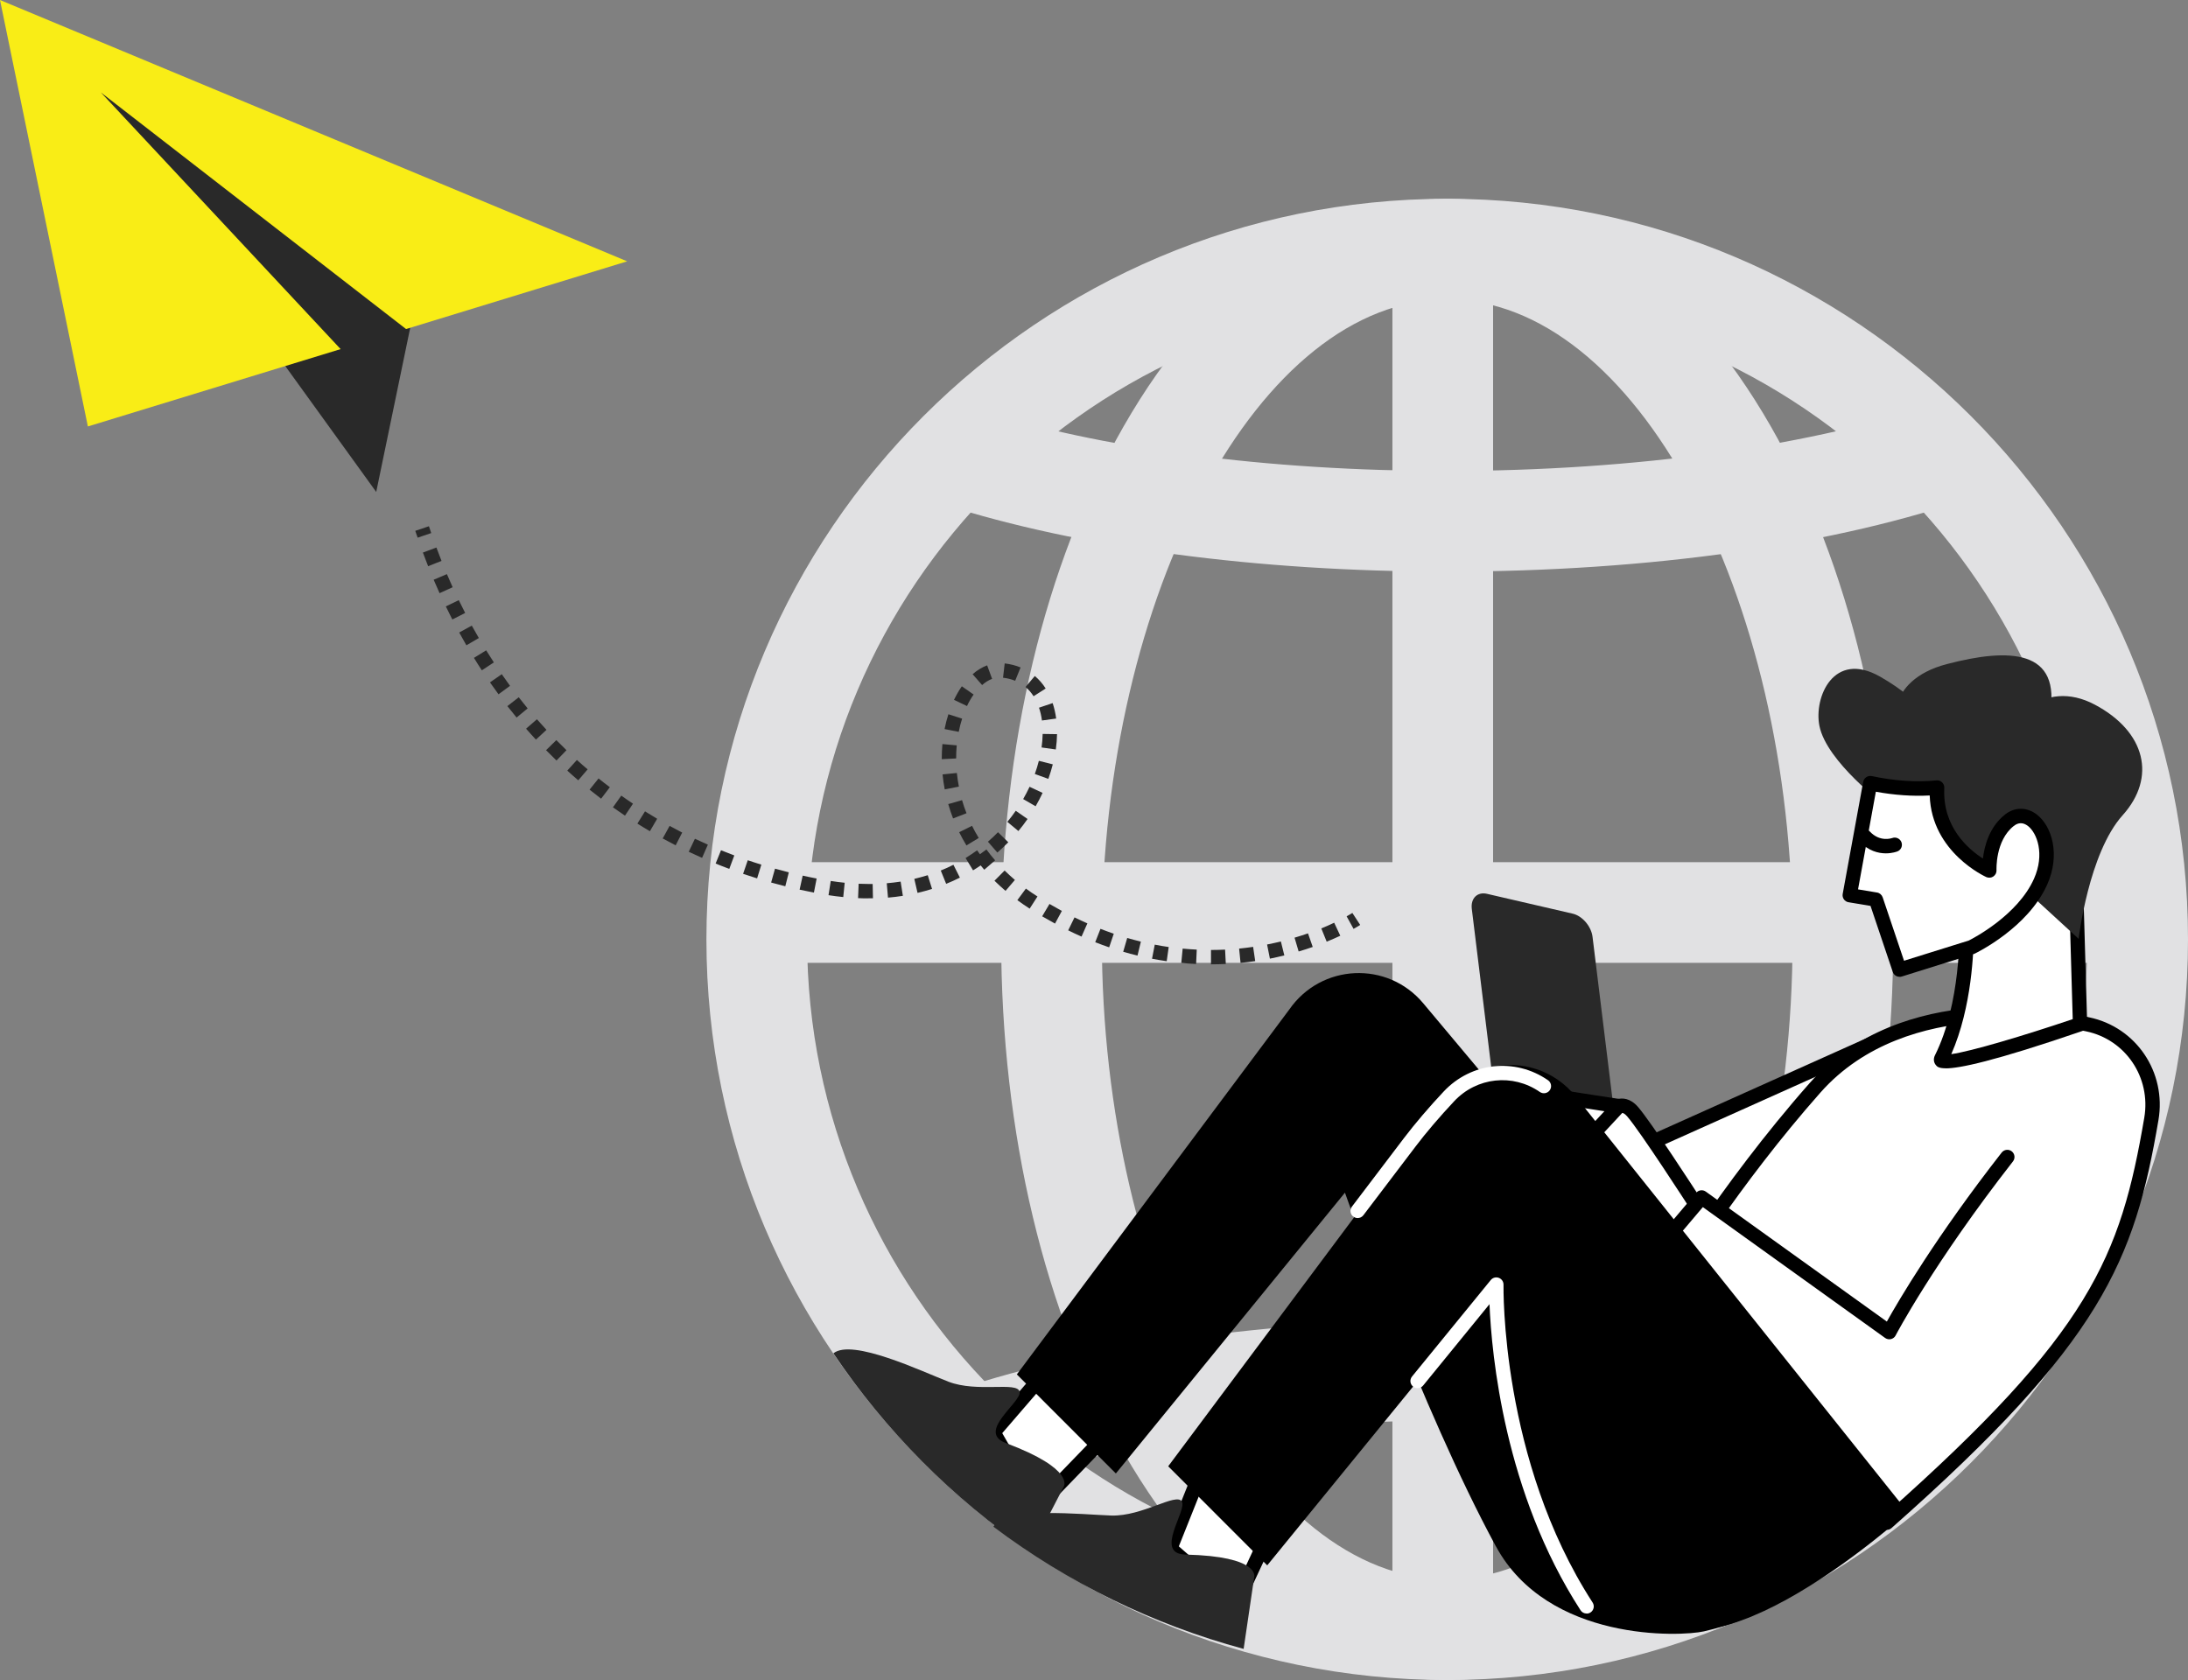 <svg xmlns="http://www.w3.org/2000/svg" id="Ebene_2" viewBox="0 0 304.28 233.69"><rect x="0" y="0" width="304.28" height="233.69" fill="#808080" stroke="none"/><defs><style>      .cls-1 {        fill: #292929;      }      .cls-2 {        fill: #fff;      }      .cls-3 {        fill: #e1e1e3;      }      .cls-4 {        fill: #f9ed16;      }    </style></defs><g id="Layer_2"><g><g><path class="cls-3" d="M201.26,233.69c-56.81,0-103.02-46.21-103.02-103.02S144.45,27.65,201.26,27.65s103.02,46.21,103.02,103.02-46.21,103.02-103.02,103.02ZM201.26,41.65c-49.09,0-89.02,39.93-89.02,89.02s39.94,89.02,89.02,89.02,89.02-39.93,89.02-89.02-39.93-89.02-89.02-89.02Z"></path><path class="cls-3" d="M201.26,79.51c-26.35,0-51.23-3.32-70.03-9.35l4.27-13.33c17.46,5.6,40.82,8.68,65.76,8.68,26.26,0,51.33-3.54,68.78-9.7l4.66,13.2c-19.17,6.77-45.25,10.5-73.45,10.5Z"></path><path class="cls-3" d="M135.69,207.22l-4.66-13.2c19.17-6.77,45.26-10.5,73.45-10.5,26.35,0,51.23,3.32,70.03,9.35l-4.27,13.33c-17.46-5.6-40.82-8.68-65.76-8.68-26.26,0-51.33,3.54-68.78,9.7Z"></path><path class="cls-3" d="M201.26,233.69c-17.32,0-33.29-11.24-44.99-31.64-10.99-19.18-17.04-44.53-17.04-71.38s6.05-52.2,17.04-71.38c11.69-20.41,27.67-31.64,44.99-31.64s33.29,11.24,44.99,31.64c10.99,19.18,17.04,44.53,17.04,71.38s-6.05,52.2-17.04,71.38c-11.69,20.41-27.67,31.64-44.99,31.64ZM201.26,41.65c-26.04,0-48.03,40.77-48.03,89.02s22,89.02,48.03,89.02,48.03-40.77,48.03-89.02-22-89.02-48.03-89.02Z"></path><rect class="cls-3" x="193.64" y="30.55" width="14" height="192.76"></rect><rect class="cls-3" x="104.26" y="119.93" width="192.76" height="14"></rect></g><g><g><polygon class="cls-2" points="150.73 184.66 138.17 199.24 144.15 209.69 156.98 196.43 150.73 184.66"></polygon><path d="M144.15,210.69s-.08,0-.12,0c-.31-.04-.58-.22-.74-.49l-5.99-10.46c-.21-.37-.17-.82.11-1.14l12.56-14.57c.21-.25.54-.38.86-.34.33.04.61.23.77.52l6.25,11.77c.2.38.14.85-.16,1.16l-12.83,13.26c-.19.2-.45.3-.72.3ZM139.38,199.35l4.98,8.7,11.4-11.79-5.23-9.85-11.15,12.94Z"></path></g><g><path class="cls-2" d="M263.12,143.91l-54.55,24.47,17.77,20.89s34.53-26.68,36.78-45.35Z"></path><path d="M226.34,190.26c-.28,0-.56-.12-.76-.35l-17.77-20.89c-.2-.24-.28-.56-.21-.86.07-.31.28-.56.56-.69l54.55-24.47c.33-.15.71-.11,1,.11.29.21.44.56.4.92-.96,7.97-7.53,18.15-19.52,30.26-8.86,8.95-17.56,15.69-17.64,15.76-.18.14-.4.21-.61.21ZM210.18,168.75l16.29,19.14c4.84-3.86,31.65-25.9,35.34-42.3l-51.63,23.16Z"></path></g><path d="M208.03,215.1c-10.38-19.14-20.99-49.2-20.99-49.2l-31.86,39.06-13.77-13.78,37.89-50.76c4.43-6.38,13.65-6.81,18.63-.86l46.2,55.14s21.78,25.57-7.16,32.22c-3.23.74-21.7,1.51-28.94-11.83Z"></path><g><path class="cls-2" d="M287.67,141.85s-22.54-4.92-35.27,9.48c-12.73,14.41-21.3,29.02-21.3,29.02,3.32,8.01-16.13,46.68,11.12,43.35,20.92-12.45,48.54-32.74,54.46-60.81,1.79-8.48,2.47-11.15-2.44-18.27-1.11-1.61-6.57-2.78-6.57-2.78Z"></path><path d="M239.14,224.9c-4.14,0-7.3-1.15-9.41-3.44-5.4-5.86-2.91-17.95-.91-27.66,1.16-5.62,2.25-10.92,1.36-13.06-.12-.29-.1-.62.06-.89.09-.15,8.77-14.86,21.41-29.18,12.96-14.67,35.26-10.01,36.22-9.8.98.21,5.91,1.35,7.18,3.19,5.06,7.34,4.41,10.41,2.69,18.59l-.1.45c-4.67,22.14-22.63,42.24-54.92,61.46-.12.07-.25.12-.39.13-1.13.14-2.19.21-3.2.21ZM242.22,223.71h0,0ZM232.2,180.47c.82,2.8-.18,7.66-1.42,13.73-1.91,9.27-4.28,20.81.42,25.91,2.17,2.35,5.67,3.21,10.7,2.63,31.23-18.62,49.33-38.83,53.81-60.05l.1-.46c1.69-7.99,2.2-10.4-2.38-17.05-.54-.79-3.52-1.84-5.96-2.37,0,0,0,0,0,0-.22-.05-22.12-4.62-34.31,9.17-11.37,12.86-19.5,26.06-20.96,28.47Z"></path></g><path class="cls-1" d="M211.05,159.06l11.92,2.76c1.34.31,2.29-.63,2.11-2.1l-3.61-29.41c-.18-1.46-1.42-2.91-2.76-3.22l-11.92-2.76c-1.34-.31-2.29.63-2.11,2.1l3.61,29.41c.18,1.46,1.42,2.91,2.76,3.22Z"></path><g><path class="cls-2" d="M245.14,187.15c-4.82-1.41-9.26-9.54-12.19-12-2.93-2.46-10.08-6.84-11.91-7.6-1.83-.76-1.78-6.48.24-9.56,1.34-2.04,2.59-3.8,3.83-4.13.64-.17,1.27.03,1.9.76,1.88,2.15,8.8,12.89,8.8,12.89,0,0,7.87,5.6,15.37,11.91,7.5,6.32-1.24,9.14-6.06,7.73Z"></path><path d="M247.86,188.51c-1.04,0-2.07-.13-2.99-.4-3.48-1.02-6.52-4.9-9.2-8.33-1.25-1.59-2.42-3.09-3.34-3.87-2.92-2.45-10-6.76-11.65-7.45-.51-.21-1.2-.74-1.6-2.06-.69-2.24-.35-6.3,1.39-8.96,1.46-2.23,2.81-4.12,4.41-4.54.73-.2,1.83-.17,2.91,1.07,1.8,2.06,7.88,11.45,8.78,12.84,1.15.82,8.41,6.07,15.28,11.85,3.73,3.14,3.62,5.47,2.87,6.87-1.06,1.98-4,2.99-6.85,2.99ZM225.54,154.79c-.06,0-.11.01-.15.02-1,.27-2.47,2.51-3.26,3.71-1.36,2.08-1.7,5.51-1.16,7.29.17.56.38.77.46.81,1.97.82,9.24,5.31,12.16,7.76,1.08.91,2.26,2.42,3.63,4.17,2.37,3.03,5.33,6.81,8.19,7.64,2.8.82,6.68,0,7.54-1.61.77-1.43-1.17-3.37-2.39-4.4-7.38-6.22-15.23-11.81-15.31-11.86-.1-.07-.19-.17-.26-.27-.07-.11-6.9-10.7-8.71-12.77-.35-.4-.59-.48-.74-.48Z"></path></g><g><path class="cls-2" d="M213.67,152.09l11.46,1.77-3.83,4.13-.66,7.83-6.38-.72s-.54-1.3.63-1.42,2.82-.32,2.82-.32c0,0-2.81-1.28-4.01-1.86-1.2-.58-1.29-1.06-1.1-1.7.18-.63,1.63-1.49,1.63-1.49,0,0-2.13-.72-2.16-1.42-.03-.7-.2-1.66.4-2.18.6-.51.46-2.39,1.21-2.63Z"></path><path d="M220.64,166.81s-.07,0-.11,0l-6.38-.72c-.36-.04-.67-.27-.81-.61-.08-.19-.43-1.15.06-1.96.12-.2.36-.5.8-.68-.35-.17-.68-.32-.93-.44-.92-.45-2.1-1.23-1.63-2.87.1-.35.34-.69.64-.99-.78-.47-1.19-1.01-1.21-1.6l-.02-.3c-.05-.76-.13-1.91.76-2.67.03-.07.13-.48.19-.73.18-.75.41-1.79,1.36-2.09.15-.05.3-.06.45-.04l11.46,1.77c.36.06.67.31.79.66.12.35.04.73-.21,1l-3.6,3.88-.63,7.49c-.02.27-.15.52-.36.69-.18.15-.4.23-.63.23ZM217.17,164.43l2.56.29.57-6.81c.02-.22.11-.43.26-.59l2.56-2.75-9.05-1.4c-.05.17-.1.37-.13.52-.15.63-.31,1.35-.84,1.8-.13.11-.09.73-.07,1.02v.14c.26.2.91.52,1.51.73.37.12.63.45.67.84.04.39-.15.76-.48.96-.51.3-1.09.77-1.2.96-.01.05-.01.09-.01.11,0,0,.13.13.61.37,1.19.58,3.99,1.85,3.99,1.85.41.18.64.62.57,1.06-.07.44-.42.78-.86.84,0,0-.27.03-.66.08ZM213.06,156.83v.02s0-.02,0-.02Z"></path></g><g><path class="cls-2" d="M279.15,160.93c-11.21,14.37-16.42,24.37-16.42,24.37l-26.1-18.74-7.07,8.34s7.75,15.45,19.49,26.09c6.17,5.58,10.55,8.9,13.31,10.79,28.46-25.15,33.36-36.01,36.79-56.16,1.04-6.08-2.87-11.91-8.87-13.16-.22-.04-.43-.09-.64-.13l-10.51,18.6Z"></path><path d="M262.37,212.77c-.2,0-.39-.06-.56-.17-2.63-1.79-7.08-5.14-13.42-10.87-11.75-10.64-19.64-26.23-19.71-26.38-.18-.36-.13-.79.13-1.09l7.07-8.34c.34-.4.92-.47,1.34-.17l25.18,18.08c1.62-2.9,6.84-11.82,15.97-23.51.34-.43.96-.51,1.4-.17.43.34.51.96.17,1.4-11.02,14.12-16.27,24.11-16.32,24.21-.13.26-.37.44-.65.51-.28.07-.58,0-.81-.16l-25.35-18.2-6.04,7.13c1.53,2.89,8.77,15.99,18.97,25.22,5.76,5.22,9.94,8.42,12.57,10.27,28.38-25.18,32.58-35.66,35.89-55.06.95-5.6-2.6-10.87-8.09-12.01l-.64-.13c-.54-.11-.88-.64-.77-1.18.11-.54.64-.89,1.18-.77l.65.13c6.54,1.36,10.78,7.64,9.64,14.3-3.34,19.59-7.86,30.88-37.12,56.74-.19.17-.42.25-.66.25Z"></path></g><path class="cls-1" d="M139.89,200.73c-4.18-1.57,2.24-5.7,1.9-7.15-.33-1.45-5.87.17-9.9-1.39-3.72-1.44-13.41-6.06-15.99-3.94,7.28,10.82,16.58,20.19,27.38,27.54l4.63-8.95s1.77-2.44-8.02-6.11Z"></path><g><polygon class="cls-2" points="169.9 197.47 162.76 215.39 171.8 223.3 179.63 206.54 169.9 197.47"></polygon><path d="M171.8,224.29c-.24,0-.47-.09-.66-.25l-9.05-7.91c-.32-.28-.43-.73-.27-1.12l7.15-17.92c.12-.3.39-.53.71-.6.32-.07.66.02.9.24l9.72,9.06c.32.29.41.76.22,1.15l-7.83,16.76c-.13.28-.39.49-.7.55-.07.01-.14.02-.21.02ZM163.94,215.1l7.52,6.57,6.96-14.91-8.13-7.58-6.35,15.91Z"></path></g><path class="cls-1" d="M164.87,216.24c-4.46-.1.27-6.13-.52-7.39-.78-1.26-5.49,2.1-9.81,1.96-3.98-.13-14.64-1.3-16.39,1.55,10.39,7.82,22.21,13.61,34.8,17l1.47-9.99s.89-2.89-9.56-3.13Z"></path><g><g><path class="cls-2" d="M273.48,129.31s.28,10.36-3.5,17.92c-1.11,2.22,19.29-4.78,19.29-4.78l-.65-22.36-15.13,9.21Z"></path><path d="M270.58,148.6c-.98,0-1.2-.25-1.35-.43-.33-.38-.38-.9-.14-1.38,3.63-7.25,3.4-17.35,3.4-17.45,0-.36.17-.69.48-.88l15.13-9.21c.3-.18.68-.19.99-.02.31.17.51.49.52.85l.65,22.36c.01.44-.26.83-.67.97-12.42,4.26-17.12,5.2-19.01,5.2ZM274.48,129.87c0,2.22-.22,10.19-3.12,16.76,2.73-.38,10.1-2.57,16.89-4.87l-.58-19.91-13.19,8.03Z"></path></g><path class="cls-1" d="M262.2,112.06s-8.18-6.07-9.18-11.1c-.79-3.97,1.97-10.51,8.42-6.85s8.38,7.57,4.81,7.67c-3.57.1-4.21-7.13,4.47-9.4,8.68-2.28,16.08-2.12,14.31,7.17-1.76,9.28-4.17,16-5.58,8.15s4.82-13.44,11.88-9.68c7.07,3.76,8.59,10.12,3.86,15.38-4.73,5.26-6.12,17.19-6.12,17.19l-8.63-7.92s-18.38-4.44-18.25-10.59Z"></path><g><path class="cls-2" d="M283.77,122.63c2.56-5.75-1.34-10.93-4.35-8.54s-2.76,6.98-2.76,6.98c0,0-7.71-3.35-7.28-11.52-2.84.28-6.01.09-9.3-.62l-2.85,15.59,3.65.61,3.28,9.74,10-3.13s7.04-3.37,9.6-9.11Z"></path><path d="M264.16,135.87c-.42,0-.8-.26-.94-.68l-3.09-9.18-3.06-.51c-.26-.04-.5-.19-.65-.41-.15-.22-.21-.49-.16-.75l2.85-15.59c.05-.26.2-.5.43-.65.22-.15.5-.2.76-.15,3.1.67,6.21.88,8.99.6.29-.04.58.07.79.27.21.2.32.48.31.77-.29,5.43,3.34,8.53,5.37,9.83.2-1.73.88-4.38,3.06-6.11,1.35-1.08,3.06-1.08,4.45,0,2.08,1.61,3.29,5.57,1.43,9.73h0c-2.68,6.01-9.78,9.46-10.08,9.61-.04.02-.09.04-.13.05l-10,3.13c-.1.03-.2.05-.3.05ZM258.39,123.71l2.65.44c.36.06.66.32.78.67l2.97,8.82,9-2.81c.67-.34,6.81-3.53,9.07-8.59h0c1.53-3.43.43-6.36-.83-7.34-.67-.52-1.34-.52-1.99,0-2.58,2.05-2.39,6.1-2.39,6.14.02.34-.14.67-.43.87-.28.2-.65.23-.97.1-.08-.04-7.63-3.41-7.89-11.36-2.38.13-4.93-.05-7.49-.52l-2.48,13.6ZM283.77,122.63h0,0Z"></path></g><g><path class="cls-2" d="M263.51,117.51s-2.29.9-4.22-1.17l4.22,1.17Z"></path><path d="M262.27,118.7c-1.04,0-2.44-.32-3.71-1.69-.37-.4-.35-1.03.05-1.41.4-.38,1.03-.35,1.41.05,1.42,1.53,3.06.94,3.13.92.51-.19,1.08.07,1.28.58.19.51-.05,1.08-.56,1.28-.06.02-.69.27-1.6.27Z"></path></g></g><path d="M228.06,223.05c-12.19-18.02-19.97-44.37-19.97-44.37l-31.86,39.06-13.77-13.78,37.89-50.76c4.43-6.38,13.65-6.81,18.63-.86l46.32,57.99s-28.35,25.84-37.24,12.7Z"></path><path class="cls-2" d="M220.64,224.44c-.33,0-.65-.16-.84-.46-10.58-16.34-12.37-35.54-12.66-42.57l-9.23,11.32c-.35.43-.98.49-1.4.14-.43-.35-.49-.97-.14-1.4l10.95-13.42c.27-.33.72-.45,1.12-.3.4.15.66.53.65.96,0,.24-.43,24.4,12.39,44.2.3.46.17,1.08-.29,1.38-.17.11-.35.16-.54.16Z"></path><path class="cls-2" d="M188.8,169.43c-.21,0-.42-.07-.6-.2-.44-.33-.52-.96-.19-1.39l7.25-9.55c1.48-1.95,3.48-4.3,5.51-6.46,3.83-4.08,9.93-4.74,14.51-1.57.45.31.56.93.25,1.38-.31.45-.93.57-1.39.25-3.76-2.6-8.78-2.06-11.92,1.3-1.98,2.11-3.94,4.4-5.37,6.3l-7.25,9.55c-.2.26-.49.39-.79.39Z"></path></g><g><polygon class="cls-1" points="57.61 42.88 52.32 68.43 10.27 10.2 57.61 42.88"></polygon><polygon class="cls-4" points="87.22 36.35 56.47 45.77 14.03 12.86 47.37 48.56 12.22 59.32 0 0 87.22 36.35"></polygon></g><g><path class="cls-1" d="M188.24,129.21l-.97-1.75c.51-.28.78-.46.8-.47l1.09,1.67s-.32.21-.92.54Z"></path><path class="cls-1" d="M168.41,134.14v-2c.66,0,1.32-.02,1.96-.05l.1,2c-.67.03-1.36.05-2.06.05ZM166.34,134.09c-.68-.03-1.36-.08-2.06-.15l.19-1.99c.66.06,1.32.11,1.96.14l-.09,2ZM172.52,133.94l-.2-1.99c.67-.07,1.32-.15,1.95-.24l.29,1.98c-.66.1-1.35.18-2.05.25ZM162.24,133.7c-.67-.1-1.35-.21-2.03-.34l.38-1.96c.65.13,1.3.24,1.94.33l-.28,1.98ZM176.6,133.34l-.39-1.96c.66-.13,1.3-.27,1.92-.42l.48,1.94c-.65.16-1.32.31-2.01.45ZM158.19,132.92c-.66-.16-1.32-.33-1.99-.53l.56-1.92c.64.19,1.27.35,1.9.51l-.47,1.94ZM180.6,132.35l-.57-1.92c.66-.19,1.28-.4,1.87-.6l.66,1.89c-.62.22-1.27.43-1.96.63ZM154.24,131.77c-.64-.22-1.28-.45-1.93-.71l.73-1.86c.62.24,1.24.47,1.85.68l-.64,1.89ZM184.5,130.99l-.75-1.85c.67-.27,1.27-.54,1.79-.79l.85,1.81c-.55.26-1.19.54-1.9.83ZM150.41,130.28c-.62-.27-1.24-.56-1.86-.87l.88-1.8c.6.3,1.2.57,1.79.83l-.81,1.83ZM146.72,128.47c-.59-.32-1.19-.66-1.79-1.01l1.02-1.72c.58.34,1.15.66,1.72.97l-.95,1.76ZM143.19,126.39c-.58-.38-1.16-.77-1.71-1.18l1.19-1.61c.51.38,1.05.75,1.61,1.1l-1.08,1.68ZM120.77,124.96c-.48,0-.95,0-1.44-.03l.08-2c.45.02.9.03,1.35.03h.6s.04,1.99.04,1.99h-.64ZM123.49,124.85l-.17-1.99c.65-.06,1.3-.13,1.93-.23l.31,1.98c-.68.11-1.37.19-2.07.25ZM117.27,124.78c-.67-.07-1.36-.15-2.05-.26l.31-1.98c.66.1,1.31.19,1.94.25l-.2,1.99ZM127.6,124.2l-.45-1.95c.62-.15,1.25-.32,1.87-.51l.6,1.91c-.66.21-1.34.39-2.02.55ZM113.2,124.16c-.67-.13-1.33-.27-2-.41l.43-1.95c.65.14,1.29.28,1.94.4l-.38,1.96ZM139.84,123.92c-.53-.45-1.05-.93-1.54-1.41l1.41-1.42c.46.45.94.89,1.43,1.31l-1.3,1.52ZM109.21,123.28c-.66-.17-1.32-.34-1.97-.52l.54-1.93c.64.18,1.28.35,1.92.51l-.49,1.94ZM131.58,122.94l-.75-1.85c.6-.24,1.19-.51,1.76-.8l.9,1.79c-.62.31-1.26.6-1.91.86ZM105.28,122.18c-.65-.2-1.3-.41-1.94-.63l.65-1.89c.63.21,1.26.42,1.89.61l-.59,1.91ZM135.32,121.06l-1.04-1.71c.55-.34,1.09-.7,1.6-1.07l.4.54.9-.66c.38.52.79,1.03,1.21,1.51l-1.51,1.31c-.17-.2-.34-.4-.5-.6-.34.24-.7.46-1.05.68ZM101.42,120.86c-.64-.24-1.27-.48-1.9-.74l.75-1.85c.61.25,1.23.49,1.85.72l-.7,1.87ZM97.64,119.33c-.62-.27-1.24-.56-1.86-.85l.86-1.81c.6.28,1.2.56,1.8.82l-.8,1.83ZM138.7,118.59l-1.31-1.51c.48-.42.96-.86,1.4-1.32l1.43,1.4c-.49.5-1,.98-1.53,1.44ZM134.4,117.6c-.36-.6-.71-1.22-1.01-1.84l1.79-.89c.28.57.59,1.14.93,1.69l-1.71,1.04ZM93.96,117.58c-.6-.31-1.21-.63-1.8-.95l.96-1.75c.58.32,1.16.63,1.75.93l-.91,1.78ZM90.38,115.62c-.59-.34-1.17-.7-1.74-1.06l1.06-1.7c.56.35,1.12.69,1.69,1.03l-1.01,1.73ZM141.63,115.6l-1.54-1.28c.41-.49.8-1.01,1.17-1.54l1.64,1.14c-.4.57-.82,1.14-1.27,1.67ZM132.54,113.84c-.25-.65-.48-1.32-.67-1.99l1.92-.55c.18.62.38,1.23.62,1.82l-1.86.72ZM86.92,113.46c-.56-.38-1.12-.76-1.68-1.16l1.16-1.63c.54.38,1.08.76,1.63,1.12l-1.11,1.66ZM144.02,112.15l-1.73-1c.32-.56.62-1.13.89-1.71l1.81.85c-.29.63-.62,1.26-.97,1.86ZM83.6,111.1c-.54-.41-1.08-.83-1.61-1.26l1.25-1.56c.52.42,1.04.82,1.57,1.22l-1.21,1.59ZM131.38,109.8c-.13-.69-.23-1.39-.3-2.08l1.99-.2c.06.63.16,1.27.28,1.9l-1.96.38ZM80.42,108.54c-.52-.44-1.03-.89-1.53-1.35l1.34-1.48c.49.45.99.88,1.49,1.31l-1.3,1.52ZM145.79,108.34l-1.88-.68c.22-.61.41-1.22.56-1.83l1.94.49c-.17.67-.38,1.35-.62,2.02ZM77.39,105.79c-.49-.47-.97-.95-1.45-1.44l1.43-1.4c.47.47.94.94,1.41,1.4l-1.39,1.44ZM130.97,105.61v-.1c0-.67.03-1.35.09-2.01l1.99.18c-.06.6-.08,1.21-.08,1.82l-2,.1ZM146.83,104.25l-1.98-.28c.09-.64.14-1.27.15-1.88l2,.03c-.01.69-.07,1.41-.17,2.13ZM74.53,102.88c-.46-.5-.92-1-1.37-1.52l1.51-1.31c.44.5.88.99,1.33,1.47l-1.47,1.36ZM133.32,101.8l-1.96-.39c.14-.71.32-1.4.53-2.06l1.91.61c-.19.59-.35,1.21-.47,1.84ZM144.9,100.22c-.08-.63-.22-1.23-.41-1.78l1.9-.64c.22.67.39,1.39.49,2.15l-1.98.27ZM71.84,99.81c-.43-.52-.86-1.05-1.28-1.59l1.58-1.23c.41.52.82,1.04,1.24,1.55l-1.54,1.27ZM134.48,98.21l-1.81-.86c.33-.68.69-1.32,1.09-1.89l1.64,1.15c-.34.48-.65,1.01-.92,1.6ZM143.74,96.85c-.32-.5-.69-.93-1.12-1.29l1.29-1.53c.58.49,1.09,1.07,1.51,1.74l-1.69,1.08ZM69.33,96.58c-.4-.54-.8-1.1-1.19-1.66l1.64-1.14c.38.55.76,1.08,1.15,1.62l-1.61,1.18ZM136.58,95.29l-1.32-1.51c.64-.56,1.32-.97,2.02-1.23l.69,1.88c-.47.17-.94.46-1.39.86ZM141.17,94.69c-.52-.21-1.08-.35-1.68-.42l.23-1.99c.78.09,1.52.28,2.21.56l-.75,1.85ZM67,93.23c-.37-.57-.74-1.14-1.09-1.72l1.7-1.05c.35.57.7,1.12,1.07,1.68l-1.67,1.1ZM64.86,89.76c-.34-.59-.67-1.18-1-1.78l1.75-.96c.32.58.65,1.16.98,1.73l-1.73,1.01ZM62.91,86.18c-.31-.6-.61-1.21-.91-1.83l1.8-.87c.29.6.59,1.19.89,1.78l-1.78.91ZM61.13,82.51c-.28-.62-.55-1.24-.82-1.87l1.84-.78c.26.62.53,1.22.8,1.82l-1.82.83ZM59.54,78.76c-.25-.63-.49-1.26-.73-1.9l1.88-.7c.23.62.47,1.25.71,1.86l-1.86.74Z"></path><polygon class="cls-1" points="58.08 74.79 57.75 73.84 59.65 73.2 59.97 74.15 58.08 74.79"></polygon></g></g></g></svg>